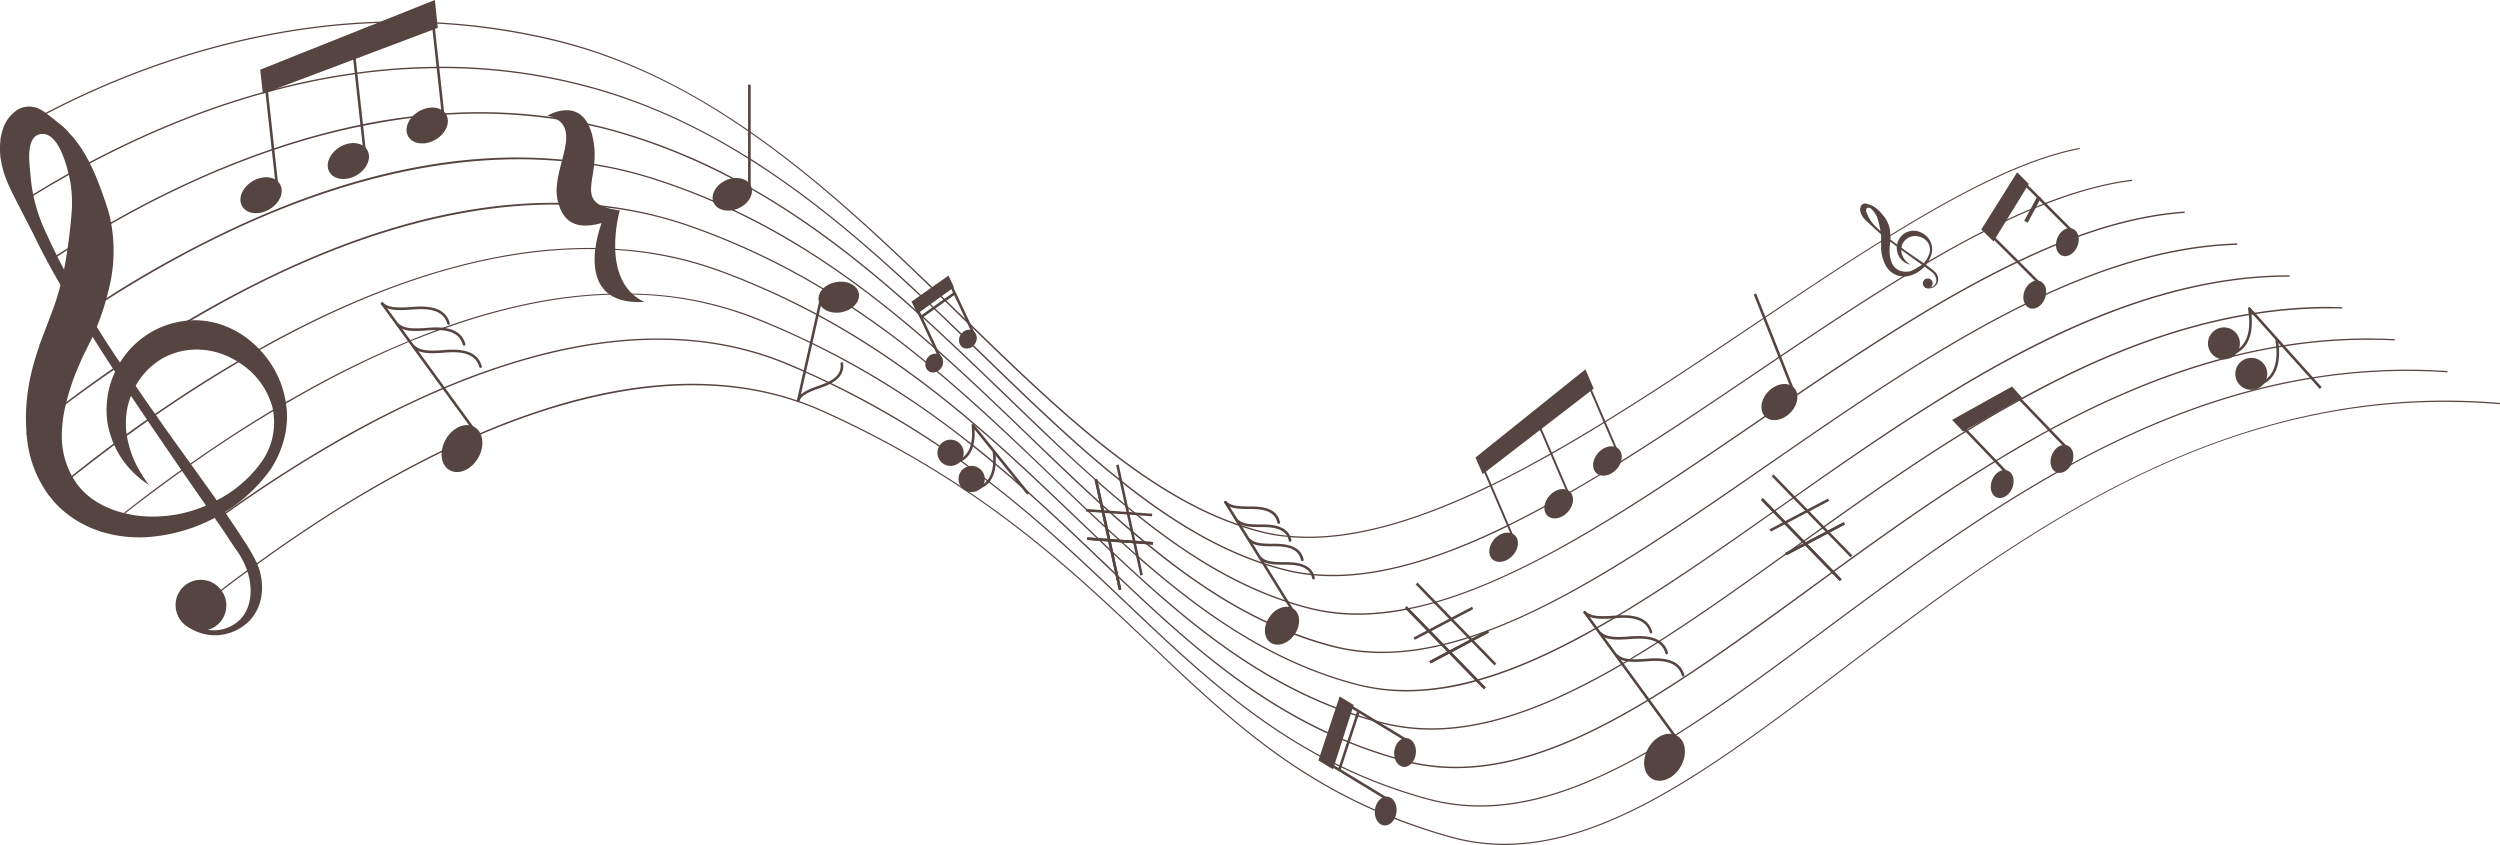 <?xml version="1.0" encoding="UTF-8"?> <svg xmlns="http://www.w3.org/2000/svg" id="Слой_1" data-name="Слой 1" viewBox="0 0 1586.67 536.25"><defs><style>.cls-1{fill:#564440;}</style></defs><path class="cls-1" d="M686.83,382.67c2.19,4.9-1.36,11.24-7.91,14.15s-13.63,1.26-15.8-3.64S664.48,381.93,671,379,684.65,377.77,686.83,382.67Z" transform="translate(-210.22 -264.6)"></path><rect class="cls-1" x="474.77" y="53.76" width="1.67" height="67.87"></rect><path class="cls-1" d="M1348.62,510.53c3.84,3.75,2.87,11-2.15,16.06s-12.2,6.2-16,2.43-2.86-11,2.16-16.06S1344.79,506.78,1348.62,510.53Z" transform="translate(-210.22 -264.6)"></path><rect class="cls-1" x="1335.67" y="448.71" width="1.67" height="67.86" transform="translate(-294.04 261.16) rotate(-21.59)"></rect><path class="cls-1" d="M1031.14,651c4.48,3,4.81,10.28.77,16.18s-10.85,8.3-15.32,5.27-4.78-10.27-.76-16.18S1026.72,648,1031.14,651Z" transform="translate(-210.22 -264.6)"></path><path class="cls-1" d="M1031.77,654.75a.85.85,0,0,1-.7-.4l-43.82-70.59a.84.84,0,0,1,1.42-.88l43.81,70.59a.82.82,0,0,1-.27,1.15A.76.76,0,0,1,1031.77,654.75Z" transform="translate(-210.22 -264.6)"></path><path class="cls-1" d="M1021.68,597a.82.82,0,0,1-.81-.68c-1.7-8.46-11.62-8.66-17.84-8.66h-2c-8.31-.1-11.11-1.32-13.63-3.7a.84.84,0,0,1,0-1.18.85.85,0,0,1,1.18,0c1.88,1.78,4,3.14,12.5,3.24h2c6.34,0,17.53.2,19.49,10a.83.83,0,0,1-.65,1Z" transform="translate(-210.22 -264.6)"></path><path class="cls-1" d="M1036.67,620.66a.83.83,0,0,1-.82-.67c-1.75-8.68-12-8.68-18.32-8.67H1016c-8.31-.09-11.1-1.32-13.62-3.71a.83.83,0,0,1,0-1.18.84.84,0,0,1,1.17,0c1.88,1.79,4,3.15,12.5,3.25h1.54c6.19,0,17.94,0,20,10a.83.83,0,0,1-.65,1Z" transform="translate(-210.22 -264.6)"></path><path class="cls-1" d="M1043.83,632.31a.84.84,0,0,1-.82-.67c-1.72-8.67-12.1-8.67-18.29-8.66h-1.56c-8.28-.09-11.09-1.32-13.66-3.71a.85.85,0,0,1,0-1.18.83.83,0,0,1,1.18,0c1.92,1.79,4.07,3.17,12.54,3.26h1.54c6.17,0,17.94,0,19.93,10a.83.83,0,0,1-.65,1Z" transform="translate(-210.22 -264.6)"></path><path class="cls-1" d="M1029,608.47a.82.82,0,0,1-.81-.67c-1.86-9.49-14.15-8.61-19.85-8.69-8.29-.07-11.09-1.3-13.63-3.69a.83.83,0,0,1,1.14-1.21c1.9,1.79,4,3.16,12.5,3.23h1.62c6.25,0,17.89,0,19.85,10a.83.83,0,0,1-.66,1Z" transform="translate(-210.22 -264.6)"></path><path class="cls-1" d="M511.32,535.61c5.69,3.28,6.74,12,2.38,19.61s-12.49,11-18.16,7.77-6.74-12-2.37-19.6S505.66,532.36,511.32,535.61Z" transform="translate(-210.22 -264.6)"></path><path class="cls-1" d="M512.36,540a.86.86,0,0,1-.68-.34l-59.59-81.86a.83.83,0,0,1,1.35-1L513,538.65a.83.83,0,0,1-.18,1.16A.82.82,0,0,1,512.36,540Z" transform="translate(-210.22 -264.6)"></path><path class="cls-1" d="M494.9,470.74a.83.83,0,0,1-.8-.61c-2.93-10.55-15.67-9.57-23.28-9-.65.05-1.26.1-1.82.13-10.05.62-13.54-.62-16.76-3.24a.82.82,0,0,1-.12-1.17.83.83,0,0,1,1.17-.13c2.47,2,5.18,3.49,15.61,2.88l1.79-.13c7.59-.57,21.72-1.66,25,10.21a.84.84,0,0,1-.58,1Z" transform="translate(-210.22 -264.6)"></path><path class="cls-1" d="M515.2,498.1a.83.83,0,0,1-.8-.61c-2.92-10.54-15.66-9.58-23.27-9-.66.05-1.27.1-1.84.13-10,.62-13.51-.61-16.75-3.24a.83.83,0,0,1-.13-1.17.84.84,0,0,1,1.18-.12c2.47,2,5.19,3.49,15.6,2.87l1.82-.14c7.59-.57,21.71-1.64,25,10.23a.83.83,0,0,1-.59,1A.78.78,0,0,1,515.2,498.1Z" transform="translate(-210.22 -264.6)"></path><path class="cls-1" d="M504.77,484a.85.85,0,0,1-.81-.62c-2.9-10.51-15.63-9.56-23.25-9l-1.84.13c-10.05.62-13.51-.6-16.76-3.22a.84.84,0,0,1,1.05-1.3c2.48,2,5.19,3.49,15.6,2.86l1.83-.13c7.57-.57,21.72-1.63,25,10.22a.83.83,0,0,1-.8,1.06Z" transform="translate(-210.22 -264.6)"></path><path class="cls-1" d="M1274.53,731.52c5.69,3.28,6.74,12,2.37,19.61s-12.49,11-18.15,7.77-6.74-12-2.37-19.6S1268.86,728.26,1274.53,731.52Z" transform="translate(-210.22 -264.6)"></path><path class="cls-1" d="M1275.57,735.88a.83.83,0,0,1-.68-.35l-59.59-81.85a.82.82,0,0,1,.19-1.16.81.81,0,0,1,1.16.18l59.59,81.85a.84.84,0,0,1-.18,1.17A.89.89,0,0,1,1275.57,735.88Z" transform="translate(-210.22 -264.6)"></path><path class="cls-1" d="M1258.11,666.65a.83.83,0,0,1-.81-.61c-2.93-10.56-15.68-9.57-23.29-9-.65.05-1.25.1-1.81.13-10.06.62-13.54-.62-16.75-3.25a.83.83,0,0,1,1-1.29c2.46,2,5.16,3.49,15.6,2.88l1.78-.13c7.59-.58,21.73-1.67,25,10.21a.85.85,0,0,1-.58,1Z" transform="translate(-210.22 -264.6)"></path><path class="cls-1" d="M1278.41,694a.83.83,0,0,1-.8-.61c-2.93-10.54-15.66-9.58-23.26-9-.66.05-1.28.1-1.85.13-10,.61-13.52-.61-16.76-3.23a.83.83,0,0,1-.12-1.17.82.82,0,0,1,1.17-.12c2.49,2,5.21,3.5,15.61,2.86l1.82-.13c7.58-.58,21.7-1.64,25,10.23a.83.83,0,0,1-.58,1A.61.61,0,0,1,1278.41,694Z" transform="translate(-210.22 -264.6)"></path><path class="cls-1" d="M1268,679.87a.83.83,0,0,1-.8-.62c-2.92-10.52-15.65-9.57-23.25-9l-1.86.13c-10,.61-13.5-.6-16.75-3.22a.84.84,0,0,1-.13-1.17.85.85,0,0,1,1.18-.13c2.49,2,5.21,3.48,15.6,2.85l1.84-.13c7.58-.57,21.7-1.61,25,10.23a.83.83,0,0,1-.8,1.06Z" transform="translate(-210.22 -264.6)"></path><path class="cls-1" d="M729.85,455.67c-1.06-5.26,3.76-10.66,10.8-12s13.58,1.73,14.62,7-3.8,10.66-10.83,12.06S730.87,461,729.85,455.67Z" transform="translate(-210.22 -264.6)"></path><path class="cls-1" d="M716.78,519.79l-.18,0a.83.83,0,0,1-.63-1l14.88-66.22a.84.84,0,1,1,1.63.37l-14.89,66.21A.83.83,0,0,1,716.78,519.79Z" transform="translate(-210.22 -264.6)"></path><path class="cls-1" d="M716.9,519.35a.81.81,0,0,1-.39-.1.83.83,0,0,1-.35-1.12c1.58-3,3.81-5.11,11.61-8l1.43-.5c5.88-2,15.71-5.44,14.48-14.21a.84.84,0,0,1,.71-.94.81.81,0,0,1,.94.71c1.42,10.13-9.64,14-15.58,16l-1.41.49c-8,2.93-9.52,4.9-10.7,7.18A.85.85,0,0,1,716.9,519.35Z" transform="translate(-210.22 -264.6)"></path><path class="cls-1" d="M1484.42,563.29c3.54,1.43,4.85,6.42,2.91,11.12s-6.34,7.32-9.87,5.9-4.81-6.43-2.89-11.14S1480.91,561.82,1484.42,563.29Z" transform="translate(-210.22 -264.6)"></path><rect class="cls-1" x="1467.53" y="524.42" width="1.67" height="48.15" transform="translate(-180.94 905.17) rotate(-43.83)"></rect><path class="cls-1" d="M1522.36,547.32c3.54,1.43,4.81,6.43,2.9,11.12s-6.32,7.34-9.88,5.9-4.82-6.42-2.87-11.14S1518.84,545.88,1522.36,547.32Z" transform="translate(-210.22 -264.6)"></path><rect class="cls-1" x="1505.06" y="508.1" width="1.67" height="48.14" transform="translate(-159.44 926.02) rotate(-43.81)"></rect><polygon class="cls-1" points="1283.34 252.37 1245.91 273.89 1238.93 266.47 1276.97 245.3 1283.34 252.37"></polygon><path class="cls-1" d="M807.27,490.42c2.13,2.12,2.05,5.88-.26,8.44s-5.86,2.93-8,.8-2-5.89.23-8.44S805.11,488.33,807.27,490.42Z" transform="translate(-210.22 -264.6)"></path><polygon class="cls-1" points="596.46 228.76 580.43 194.57 581.94 193.87 597.97 228.06 596.46 228.76"></polygon><path class="cls-1" d="M828.63,475.24c2.16,2.12,2,5.88-.24,8.44s-5.88,2.9-8,.78-2.06-5.89.24-8.44S826.47,473.12,828.63,475.24Z" transform="translate(-210.22 -264.6)"></path><polygon class="cls-1" points="617.41 212.57 601.38 178.41 602.89 177.71 618.92 211.87 617.41 212.57"></polygon><polygon class="cls-1" points="582.18 199.16 605.46 182.3 601.98 174.9 578.53 191.42 582.18 199.16"></polygon><polygon class="cls-1" points="584.71 202.16 583.74 200.8 605.41 185.37 606.38 186.72 584.71 202.16"></polygon><path class="cls-1" d="M1504.92,443c3.59,1.36,5,6.32,3.13,11.05s-6.2,7.49-9.73,6.12-5-6.34-3.16-11.08S1501.4,441.59,1504.92,443Z" transform="translate(-210.22 -264.6)"></path><rect class="cls-1" x="1488.34" y="405.07" width="1.67" height="48.17" transform="translate(-76.9 915.2) rotate(-45.05)"></rect><path class="cls-1" d="M1525.62,409.76c3.55,1.35,5,6.31,3.11,11s-6.18,7.48-9.75,6.12-4.93-6.33-3.1-11.07S1522.06,408.36,1525.62,409.76Z" transform="translate(-210.22 -264.6)"></path><rect class="cls-1" x="1508.09" y="370.86" width="1.67" height="48.15" transform="translate(-47.39 918.29) rotate(-45.01)"></rect><polygon class="cls-1" points="1265.17 153.27 1287.62 116.74 1280.22 109.34 1257.48 145.6 1265.17 153.27"></polygon><rect class="cls-1" x="1491.21" y="396.15" width="17.9" height="2.5" transform="translate(229.52 1265.9) rotate(-61.73)"></rect><path class="cls-1" d="M1090.89,770.22c3.76.49,6.31,5,5.64,10s-4.23,8.73-8,8.25-6.34-5-5.69-10S1087.11,769.72,1090.89,770.22Z" transform="translate(-210.22 -264.6)"></path><rect class="cls-1" x="1071.45" y="736.47" width="1.67" height="48.16" transform="translate(-344.74 1017.36) rotate(-58.71)"></rect><path class="cls-1" d="M1103.12,733.05c3.77.5,6.31,5,5.67,10s-4.25,8.73-8,8.24-6.31-5-5.67-10S1099.33,732.57,1103.12,733.05Z" transform="translate(-210.22 -264.6)"></path><rect class="cls-1" x="1082.57" y="698.55" width="1.67" height="48.15" transform="translate(-306.85 1008.92) rotate(-58.73)"></rect><polygon class="cls-1" points="846.01 488.27 859.15 447.44 850.23 442.01 836.73 482.63 846.01 488.27"></polygon><rect class="cls-1" x="1046.41" y="733.99" width="39.69" height="1.67" transform="translate(-175.47 1253.08) rotate(-71.77)"></rect><path class="cls-1" d="M387.92,381.5c2.92,5-.15,12.13-6.76,16s-14.35,3-17.25-2,.14-12.12,6.76-16S385,376.53,387.92,381.5Z" transform="translate(-210.22 -264.6)"></path><polygon class="cls-1" points="175.22 120.14 167.3 47.88 168.96 47.69 176.88 119.95 175.22 120.14"></polygon><path class="cls-1" d="M443.32,359.81c2.9,5-.13,12.13-6.76,16s-14.36,2.95-17.25-2,.15-12.11,6.77-16S440.45,354.85,443.32,359.81Z" transform="translate(-210.22 -264.6)"></path><polygon class="cls-1" points="230.84 98.56 222.92 26.3 224.57 26.11 232.5 98.38 230.84 98.56"></polygon><path class="cls-1" d="M493.37,337.24c2.9,5-.12,12.13-6.76,16s-14.36,2.95-17.27-2,.16-12.14,6.8-16S490.46,332.28,493.37,337.24Z" transform="translate(-210.22 -264.6)"></path><rect class="cls-1" x="487.04" y="268.29" width="1.67" height="72.71" transform="translate(-240.42 -209.82) rotate(-6.23)"></rect><polygon class="cls-1" points="166.83 59.49 277.87 17.68 275.99 0 165.13 44.21 166.83 59.49"></polygon><path class="cls-1" d="M1171.6,604.32c3.17,2.91,2.54,8.72-1.35,12.91s-9.64,5.28-12.82,2.35-2.54-8.73,1.35-13S1168.43,601.39,1171.6,604.32Z" transform="translate(-210.22 -264.6)"></path><polygon class="cls-1" points="960.3 342.58 938.8 292.52 939.95 292.03 961.45 342.09 960.3 342.58"></polygon><path class="cls-1" d="M1206.56,576.63c3.16,2.93,2.57,8.73-1.35,13s-9.64,5.26-12.81,2.32-2.55-8.72,1.36-12.94S1203.41,573.7,1206.56,576.63Z" transform="translate(-210.22 -264.6)"></path><polygon class="cls-1" points="995.45 314.93 973.94 264.86 975.09 264.37 996.59 314.44 995.45 314.93"></polygon><path class="cls-1" d="M1237.5,549.49c3.17,2.94,2.56,8.72-1.36,13s-9.63,5.25-12.81,2.33-2.56-8.74,1.36-13S1234.31,546.57,1237.5,549.49Z" transform="translate(-210.22 -264.6)"></path><polygon class="cls-1" points="1026.37 288.02 1004.87 237.94 1006.02 237.45 1027.52 287.53 1026.37 288.02"></polygon><polygon class="cls-1" points="941 300.95 1011.45 246.65 1006.23 234.39 936.44 290.36 941 300.95"></polygon><path class="cls-1" d="M1629.23,475.78a10.13,10.13,0,1,1-14.31-.78A10.09,10.09,0,0,1,1629.23,475.78Z" transform="translate(-210.22 -264.6)"></path><path class="cls-1" d="M1682.5,511.47,1639,463c1.14,9.28-.18,16.42-3.92,21.26-3.16,4.08-7.93,6.44-14.17,7l-.15-1.66c5.76-.52,10.13-2.66,13-6.37,3.81-4.91,4.88-12.55,3.2-22.7a.83.83,0,0,1,1.44-.7l45.33,50.49Z" transform="translate(-210.22 -264.6)"></path><path class="cls-1" d="M1646.57,495.1a10.14,10.14,0,1,1-14.29-.77A10.08,10.08,0,0,1,1646.57,495.1Z" transform="translate(-210.22 -264.6)"></path><path class="cls-1" d="M1638.25,510.64l-.15-1.67c5.77-.52,10.15-2.66,13-6.37,3.8-4.93,4.87-12.57,3.18-22.71l1.64-.28c1.77,10.63.59,18.7-3.51,24C1649.27,507.71,1644.5,510.07,1638.25,510.64Z" transform="translate(-210.22 -264.6)"></path><path class="cls-1" d="M820,546.76a8.33,8.33,0,1,1-11.75-1.24A8.33,8.33,0,0,1,820,546.76Z" transform="translate(-210.22 -264.6)"></path><path class="cls-1" d="M862.12,578.51l-33.38-41.35c.44,7.48-1,13.17-4.21,16.94-2.8,3.26-6.86,5-12.07,5.22l-.07-1.67c4.73-.18,8.38-1.74,10.87-4.64,3.31-3.84,4.52-10,3.58-18.41a.83.83,0,0,1,.51-.86.82.82,0,0,1,1,.25l35.1,43.47Z" transform="translate(-210.22 -264.6)"></path><path class="cls-1" d="M833.38,563.4a8.32,8.32,0,1,1-11.73-1.26A8.32,8.32,0,0,1,833.38,563.4Z" transform="translate(-210.22 -264.6)"></path><path class="cls-1" d="M825.9,576l-.06-1.67c4.7-.17,8.35-1.72,10.84-4.61,3.31-3.85,4.52-10,3.58-18.43l1.66-.19c1,8.86-.35,15.49-4,19.71C835.17,574,831,575.76,825.9,576Z" transform="translate(-210.22 -264.6)"></path><polygon class="cls-1" points="941.74 437.43 891.67 385.97 892.87 384.81 942.93 436.27 941.74 437.43"></polygon><polygon class="cls-1" points="941.74 437.43 891.67 385.97 892.87 384.81 942.93 436.27 941.74 437.43"></polygon><polygon class="cls-1" points="948.51 422.35 898.46 370.9 899.66 369.74 949.71 421.19 948.51 422.35"></polygon><polygon class="cls-1" points="897.91 406.06 897.14 404.59 934.23 385.1 935 386.58 897.91 406.06"></polygon><rect class="cls-1" x="1115.32" y="674.32" width="41.89" height="1.67" transform="translate(-394.07 345.54) rotate(-27.9)"></rect><rect class="cls-1" x="1115.32" y="674.32" width="41.89" height="1.67" transform="translate(-394.07 345.54) rotate(-27.9)"></rect><rect class="cls-1" x="912.56" y="567.93" width="1.66" height="71.8" transform="translate(-318.43 -54.76) rotate(-12.38)"></rect><rect class="cls-1" x="912.56" y="567.93" width="1.66" height="71.8" transform="translate(-318.43 -54.76) rotate(-12.38)"></rect><rect class="cls-1" x="926.27" y="558.71" width="1.66" height="71.78" transform="translate(-316.16 -51.97) rotate(-12.38)"></rect><polygon class="cls-1" points="731.15 327.7 689.35 324.71 689.47 323.05 731.27 326.03 731.15 327.7"></polygon><polygon class="cls-1" points="731.71 345.69 689.96 342.71 690.07 341.04 731.83 344.03 731.71 345.69"></polygon><polygon class="cls-1" points="731.71 345.69 689.96 342.71 690.07 341.04 731.83 344.03 731.71 345.69"></polygon><polygon class="cls-1" points="1167.65 368.78 1117.6 317.3 1118.8 316.14 1168.85 367.62 1167.65 368.78"></polygon><polygon class="cls-1" points="1167.65 368.78 1117.6 317.3 1118.8 316.14 1168.85 367.62 1167.65 368.78"></polygon><polygon class="cls-1" points="1174.44 353.7 1124.38 302.25 1125.58 301.09 1175.63 352.54 1174.44 353.7"></polygon><polygon class="cls-1" points="1123.86 337.42 1123.08 335.95 1160.12 316.45 1160.9 317.92 1123.86 337.42"></polygon><polygon class="cls-1" points="1133.83 352.4 1133.05 350.93 1170.12 331.42 1170.9 332.89 1133.83 352.4"></polygon><polygon class="cls-1" points="1133.83 352.4 1133.05 350.93 1170.12 331.42 1170.9 332.89 1133.83 352.4"></polygon><path class="cls-1" d="M344,663.73a10.89,10.89,0,0,1-1.82.57,15.57,15.57,0,0,1-10.94-.82c-.13-.06-.13-.12-.13-.06a15.62,15.62,0,0,1-5.27-4,1.71,1.71,0,0,1-.57-.69A7.85,7.85,0,0,1,324,657a.07.07,0,0,0-.07-.07A11,11,0,0,1,323,655a16,16,0,0,1,27.4-16.09,2.71,2.71,0,0,1,.44.69,14.15,14.15,0,0,1,1.82,3.14A16.12,16.12,0,0,1,344,663.73Z" transform="translate(-210.22 -264.6)"></path><path class="cls-1" d="M326.79,552.82c-5.72-7.92-11.62-16.15-17.53-24.64-1.76,1.26-3.46,2.46-5.15,3.65,5.84,8.54,11.49,16.84,17,24.88,1.39,2.08,2.77,4.09,4.21,6.1,1.89-1.38,3.78-2.7,5.72-4C329.68,556.84,328.24,554.83,326.79,552.82Zm-36-11.5c-2.7,1.94-5.34,3.89-8,5.84a56.73,56.73,0,0,0,12.51,17.72,54.75,54.75,0,0,0,7,5.79c1.25.87,2.07,1.44,2.38,1.63a105.85,105.85,0,0,1-6.41-9.81A64.52,64.52,0,0,1,290.78,541.32Zm91.12,21.3c8.11-12.38,12.13-27.52,9.81-41.85,0-.19-.07-.32-.07-.5s-.06-.32-.06-.44a62.6,62.6,0,0,0-16.28-33.06l-.62-.63c-.95-1.06-1.95-2-3-2.95-10.24-9.49-23.75-15.27-37.51-15.33a18.94,18.94,0,0,0-2.64.12,13.11,13.11,0,0,0-2.26.07,56.34,56.34,0,0,0-42.92,26.7c-1.7-2.51-3.4-5.09-5.09-7.66q-4.91-7.35-9.62-15.09a143.06,143.06,0,0,0,5.78-16.77,13.71,13.71,0,0,0,.44-1.57c.31-1.07.57-2.14.82-3.21a100.12,100.12,0,0,0,2.14-43.8,2.59,2.59,0,0,0-.19-.94,73.63,73.63,0,0,0-2.39-9.49c-3.14-9.55-6.54-19.11-10.94-27.9a8.63,8.63,0,0,0-.44-.82A76.71,76.71,0,0,0,254,348.84c-2.89-3.46-5.59-5.28-10.43-9.24-.88-.69-2.2-1.76-3.77-2.89a7,7,0,0,0-.69-.57,37.45,37.45,0,0,0-4.15-2.51,14.66,14.66,0,0,0-13.13.31c-8.36,5.41-10.06,12.7-11.13,17.85V352a5.69,5.69,0,0,0-.12,1,48.66,48.66,0,0,0-.38,6.67c0,1.5.12,2.38.19,3.33l.06.81a10,10,0,0,0,.13,1.07l.31,1.82c1.57,9.43,5.53,17.22,9.3,24.64.44.88.95,1.76,1.32,2.64a4.18,4.18,0,0,1,.44.75c3.08,6,6.16,12.07,9.24,18q4.33,9.06,9,17.66a3.37,3.37,0,0,0,.44.82c2.58,4.84,5.28,9.62,8,14.26a162.68,162.68,0,0,1-6.16,19.11L238.12,476c-.81,2-1.63,4.21-2.45,6.54a12.94,12.94,0,0,0-.5,1.63c-.5,1.32-.94,2.7-1.38,4.15-5.41,16.21-8.17,33.37-6.73,51a6.85,6.85,0,0,0,.07,1.19c.06.44.06.94.12,1.38A74,74,0,0,0,241,578.71a3.45,3.45,0,0,0,.63.69,56.09,56.09,0,0,0,10.81,11.06,67.43,67.43,0,0,0,21.68,11.44,4.85,4.85,0,0,0,.88.31,82,82,0,0,0,26.77,3.39,107.6,107.6,0,0,0,44.74-12.31c.19.25.38.56.63.88a5.92,5.92,0,0,1,.5.81c4.15,6,8.05,11.82,11.63,17.41A50.25,50.25,0,0,1,367,626.53a4.41,4.41,0,0,1,.25.81c3.7,11.19,2.26,22.19-3.52,29.23a23.47,23.47,0,0,1-21.55,7.73,18.24,18.24,0,0,1-7-2.33,19.63,19.63,0,0,1-6.22-5.09,4.66,4.66,0,0,1-.5-.75c-.69-1-1-1.64-1.14-1.64L324,656.88a.07.07,0,0,1,.07.07c.19.18.56.81,1.31,1.63a4.88,4.88,0,0,0,.57.69,29.39,29.39,0,0,0,5.15,4.15.2.2,0,0,1,.13.06c.75.44,1.64.94,2.51,1.38a30.37,30.37,0,0,0,14.65,2.89,31.3,31.3,0,0,0,18.79-7.85c6-5.22,9.86-14.33,9.3-23.88a36.88,36.88,0,0,0-2.89-13.26,3.19,3.19,0,0,0-.32-.82c-.06-.06-.06-.19-.13-.25a122,122,0,0,0-7.6-13.26c-3.71-5.78-7.66-11.69-11.88-17.78-.18-.26-.37-.57-.56-.82-.06-.06-.06-.13-.13-.19A102.55,102.55,0,0,0,381.9,562.62ZM246.61,427.39c-.13-.25-.25-.57-.44-.88-2.77-5.53-5.41-11.19-8-16.91a104,104,0,0,1-6.73-20.8c-.06-.31-.12-.62-.19-.94a102.19,102.19,0,0,1-1.69-12.32c-.57-6.78-3.46-24.76,6.85-25.89,6.53-.69,10.74,6.73,12.94,11.75a82.55,82.55,0,0,1,4.34,13.26,5.55,5.55,0,0,1,.25.95,78.91,78.91,0,0,1,1.76,23.69c-.63,7.73-1.45,15.33-2.58,22.81a3.76,3.76,0,0,1-.18,1.19c-.57,4.15-1.26,8.3-2.08,12.38C249.44,433,248,430.22,246.61,427.39Zm55.23,164.89a65.57,65.57,0,0,1-12.13-1.89,2.65,2.65,0,0,1-.94-.18c-9.42-2.33-18.22-6.6-24.94-13.07a40.46,40.46,0,0,1-7.48-9.68,1.52,1.52,0,0,1-.5-.82,52.37,52.37,0,0,1-6.41-26.14A85.51,85.51,0,0,1,252,521.21a6.43,6.43,0,0,1,.38-1.51A144.21,144.21,0,0,1,259.68,498c1.38-3.27,2.89-6.73,4.84-10.56l2.57-5.28c.63-1.25,1.32-2.51,1.89-3.83,2.51,4,5,8,7.54,11.94,1.82,2.76,3.58,5.53,5.34,8.23.25.31.44.63.63.88.25.44.5.82.75,1.19a56.92,56.92,0,0,0-4.71,33,61.75,61.75,0,0,0,3.83,12.69,6.62,6.62,0,0,0,.44.94,56.73,56.73,0,0,0,12.51,17.72,54.75,54.75,0,0,0,7,5.79c1.25.87,2.07,1.44,2.38,1.63a105.85,105.85,0,0,1-6.41-9.81,64.52,64.52,0,0,1-7.54-21.17,8.13,8.13,0,0,1-.12-1.2,40.89,40.89,0,0,1-.5-7.54,46.88,46.88,0,0,1,3.2-16.78C296.82,521,300.21,526,303.54,531c.19.31.38.56.57.88,5.84,8.54,11.49,16.84,17,24.88,1.39,2.08,2.77,4.09,4.21,6.1a2.74,2.74,0,0,0,.45.69c5.21,7.6,10.36,14.89,15.2,21.93A85.37,85.37,0,0,1,301.84,592.28Zm45.94-10.12c-5.15-7.35-10.62-14.89-16.21-22.74-.19-.19-.32-.45-.51-.63-1.38-1.95-2.82-4-4.27-6-5.72-7.92-11.62-16.15-17.53-24.64a3.93,3.93,0,0,1-.57-.81c-4.14-5.78-8.23-11.75-12.38-17.85a45.84,45.84,0,0,1,13.58-15.21c13.19-9.36,33-11.37,51-.25.31.19.63.38.88.57s.44.25.63.38a48.64,48.64,0,0,1,20.42,27.08c.25.82.44,1.69.63,2.57a5.17,5.17,0,0,1,.13,1,43,43,0,0,1-7.86,32.8A79.67,79.67,0,0,1,347.78,582.16Z" transform="translate(-210.22 -264.6)"></path><path class="cls-1" d="M1436,442.34a3.11,3.11,0,1,1-4.38-.2A3.08,3.08,0,0,1,1436,442.34Z" transform="translate(-210.22 -264.6)"></path><path class="cls-1" d="M1432.12,446.14a3.7,3.7,0,0,0,1.93.85,4.59,4.59,0,0,0,4.86-2.87c.84-2.41-.5-5.72-3.75-7.74-3.05-2.37-6.72-4.81-10.61-7.63s-8.15-5.85-12.53-9.18a139.19,139.19,0,0,1-13.38-11.14c-1.11-1-2.28-2.1-3.44-3.15a16.77,16.77,0,0,1-3.31-3.89l-.17-.31c0-.08,0-.05-.11-.18l0-.14c-.08-.16-.15-.34-.25-.6a13.6,13.6,0,0,1-.45-1.48,4.81,4.81,0,0,1,.86-4,2.81,2.81,0,0,1,2.35-.91,10.35,10.35,0,0,1,2,.51,14.89,14.89,0,0,1,2.51,1c3,1.51,5.38,4.25,7.56,7a18.6,18.6,0,0,1,3.67,9.87,28.73,28.73,0,0,1,.1,5.24,11.06,11.06,0,0,1-.14,1.29l-.11,1.13a21.62,21.62,0,0,0-.17,2.24,22,22,0,0,0,1,8.44,9.64,9.64,0,0,0,5,5.73,11.82,11.82,0,0,0,8,.25,16.78,16.78,0,0,0,11.18-11.05,8.27,8.27,0,0,0-1.09-7.1,9.43,9.43,0,0,0-5.51-3.58,9,9,0,0,0-9.65,3.34,9.32,9.32,0,0,0-1,8.28,11.36,11.36,0,0,0,3.46,4.9c1.15.93,1.84,1.39,1.84,1.39l-.57-.17a7.36,7.36,0,0,1-1.66-.58,10.92,10.92,0,0,1-5.12-4.61,11.09,11.09,0,0,1,.19-11.06,10.57,10.57,0,0,1,13.43-4.26,12,12,0,0,1,6.09,5.43,11.6,11.6,0,0,1,1,8.37,20.59,20.59,0,0,1-11.79,13.14,14.59,14.59,0,0,1-10,.5,13.63,13.63,0,0,1-7.78-7.22A24.56,24.56,0,0,1,1404.1,422c0-.89,0-1.77,0-2.55l0-2.34a31.13,31.13,0,0,0-.17-4.34,61.18,61.18,0,0,0-1.76-8.44,15.52,15.52,0,0,0-3.65-6.49c-.71-.76-2-1.83-3.14-1.27-1.82.88-.09,4,.47,5.16a19.82,19.82,0,0,0,3.82,5.62,104.4,104.4,0,0,0,13,11.29c4.41,3.3,8.63,6.27,12.62,9s7.61,5.21,10.71,7.57a24.74,24.74,0,0,1,2.27,1.92,6.87,6.87,0,0,1,1.58,2.39,5.86,5.86,0,0,1-.12,5,6,6,0,0,1-2.9,2.66,5.69,5.69,0,0,1-2.84.43,4.89,4.89,0,0,1-2.33-.79Z" transform="translate(-210.22 -264.6)"></path><path class="cls-1" d="M619.12,456.23c-47.67,2.8-27.11-50-27.11-50-11.29,2.92-24.15,3.48-28-15.06-4.23-20.27,18.72-46.89-6.26-53.21,0,0,25.58-15.57,29.62,19.67,2.55,22.23-13.38,36.72,16.22,40.48C603.6,398.11,590.59,442.82,619.12,456.23Z" transform="translate(-210.22 -264.6)"></path><path class="cls-1" d="M1530.13,359.2c-34.44,6.54-75.54,27.78-120.21,55.31-.51.31-1,.62-1.45.94a8,8,0,0,0-1,.63c-1.13.63-2.2,1.32-3.33,2.07-23.63,14.7-48.2,31.11-73.27,48-.5.31-.94.63-1.44.94-1.83,1.19-3.59,2.45-5.41,3.64-31.23,21-63.15,42.36-94.7,61.78-.31.18-.69.44-1.07.62q-16.5,10.18-32.8,19.42a10,10,0,0,0-1.07.63c-12.07,6.73-24,13.14-35.82,18.92a15.72,15.72,0,0,1-1.44.69l-1.14.56c-45.24,21.87-83.32,32.68-115.43,32.68-3.84,0-7.61-.13-11.31-.5a9.32,9.32,0,0,1-1.89-.19,98.22,98.22,0,0,1-15.78-2.58c-4.27-1.07-8.54-2.26-12.81-3.64-.82-.25-1.7-.57-2.52-.88-58.5-19.92-112.42-70.76-168.85-125.5l-3.39-3.2c-1.26-1.26-2.58-2.51-3.84-3.77-3.32-3.27-6.66-6.47-10-9.74-.44-.44-.82-.82-1.26-1.2-.56-.62-1.13-1.12-1.69-1.69-2-1.95-4-3.9-6-5.78-36.32-35.13-73.65-69.76-114.43-98.16-.57-.38-1.13-.82-1.69-1.19-37.52-26-77.93-46.63-123.11-57.5a411.7,411.7,0,0,0-74.09-10.87,8.38,8.38,0,0,0-1.82-.07,8.11,8.11,0,0,0-1.7-.12c-11.75-.57-23.25-.63-34.62-.25-85.35,3-158.74,31-209.83,57.56-10.75,5.53-20.55,11.06-29.22,16.27a5.69,5.69,0,0,1,.12-1c8.49-5.09,18-10.43,28.41-15.84,51.59-26.83,126.06-55.3,212.72-57.87,10.55-.32,21.36-.26,32.29.31a48.8,48.8,0,0,1,3.59.19,409.9,409.9,0,0,1,74.34,10.87c40.78,9.87,81.19,28.72,122.92,57.44.56.38,1.12.81,1.69,1.19,5.22,3.65,10.5,7.41,15.77,11.38,35.32,26.39,67.93,56.8,99.42,87.15,2,1.95,4,3.84,6,5.79.63.56,1.19,1.13,1.76,1.63l1.19,1.19c3.33,3.27,6.66,6.48,10,9.68.76.69,1.45,1.45,2.2,2.08,1.13,1.13,2.2,2.2,3.33,3.26,56.62,55,110.73,106.33,169.23,126.63.82.31,1.7.63,2.52.88,4.52,1.5,9.11,2.82,13.7,4a113.72,113.72,0,0,0,15.08,2.57c.63.06,1.32.13,2,.13,34.32,3.08,76.05-7.54,126.76-32.12.37-.12.75-.31,1.19-.49s1-.45,1.38-.7c11.82-5.78,23.76-12.19,35.83-19a8.33,8.33,0,0,0,1.06-.62c10.87-6.1,21.81-12.64,32.8-19.36.38-.19.76-.44,1.07-.63,31.55-19.35,63.41-40.72,94.64-61.71l5.59-3.71a15.56,15.56,0,0,1,1.39-.94c25.2-16.9,49.83-33.37,73.58-48.13.88-.57,1.83-1.13,2.7-1.7.38-.25.7-.44,1-.63.69-.44,1.38-.82,2-1.25,44.62-27.47,85.65-48.71,120.15-55.24Z" transform="translate(-210.22 -264.6)"></path><path class="cls-1" d="M1563.43,379.44c-17.21,2.07-35.44,7.17-54.29,14.52a15.48,15.48,0,0,0-1.76.63c-1.82.69-3.65,1.44-5.47,2.19-1.19.51-2.39,1-3.64,1.51-5,2.14-10,4.4-15.09,6.85-4.52,2.07-9.11,4.34-13.76,6.73-11.94,6-24.06,12.75-36.32,20,0,0,0-.06-.06,0-.25.12-.57.31-.88.5s-.88.5-1.38.82c-3.84,2.26-7.67,4.52-11.5,6.85-26,15.77-52.35,33.24-78.62,50.9-.44.31-.88.63-1.38.94-5.28,3.58-10.56,7.1-15.84,10.68-28.15,19-56.55,38.15-84.64,55.68-4.34,2.7-8.61,5.34-13,7.92-6.28,3.83-12.56,7.54-18.79,11.12a9.54,9.54,0,0,0-.81.51c-.38.18-.69.37-1.07.56-5,2.89-9.93,5.66-14.83,8.29-7.48,4.09-14.89,7.92-22.31,11.57a10.65,10.65,0,0,0-1.13.63c-39.21,19.1-76.8,31.48-110.85,31.48-4,0-7.92-.19-11.82-.56-.69,0-1.31-.07-1.94-.13a112.44,112.44,0,0,1-15.9-2.77q-6.41-1.61-12.63-3.58c-.88-.25-1.7-.56-2.52-.82-30.91-10.43-60-28.59-88.42-51.08-.62-.57-1.31-1.07-2-1.64-28.85-23-57.19-50.4-86.16-78.49-2.33-2.26-4.71-4.52-7-6.78-2.58-2.52-5.15-5-7.73-7.48q-8.39-8.1-16.78-16.09c-.37-.38-.81-.75-1.19-1.13-.57-.57-1.13-1.07-1.7-1.63-2.07-1.95-4.14-3.9-6.22-5.78-33.55-31.42-68.56-61.59-107.33-86-.57-.38-1.13-.76-1.69-1.07-31.18-19.55-64.73-35.44-101.87-45.37a357.42,357.42,0,0,0-94.07-12.07,16,16,0,0,0-1.7.06,389.87,389.87,0,0,0-50.27,3.59,13.93,13.93,0,0,0-1.7.25,428.35,428.35,0,0,0-55,11.37,8.77,8.77,0,0,0-1.69.44.43.43,0,0,0-.26.06l-1.37.38c-40.73,11.31-77.8,27.46-109.73,44.37-4.58,2.38-9,4.84-13.38,7.29-7.92,4.39-15.4,8.79-22.5,13.19-3.27,1.95-6.41,4-9.49,5.91a4.18,4.18,0,0,0-.44-.75c3.15-2,6.41-4.09,9.74-6.1,7.1-4.34,14.58-8.8,22.44-13.2q6.41-3.57,13.19-7.16c32-16.9,69.19-33.05,110-44.43a8,8,0,0,1,1.7-.44,7.44,7.44,0,0,1,1.63-.44c2.13-.63,4.33-1.25,6.53-1.76a430.13,430.13,0,0,1,48.52-9.61,14.06,14.06,0,0,1,1.69-.25A390,390,0,0,1,487.29,307a15.81,15.81,0,0,1,1.69-.06,360,360,0,0,1,94.39,12.19C617.49,328.29,651,343.18,685,364.36c.56.31,1.12.69,1.69,1,11.44,7.29,22.94,15.21,34.56,23.88,25.83,19.36,50.09,40.72,73.47,62.59,2.07,1.89,4.14,3.84,6.15,5.78.57.51,1.13,1.07,1.7,1.64a10.6,10.6,0,0,1,1.26,1.19c5.59,5.22,11.12,10.56,16.65,15.84,2.64,2.51,5.21,5,7.79,7.54,2.39,2.26,4.71,4.52,7,6.79C864,518.38,892,545.53,920.51,568.34c.63.56,1.32,1.07,2,1.63,28.34,22.5,57.25,40.79,88,51.28.88.31,1.7.63,2.58.88,4.46,1.45,9,2.77,13.51,3.9a106.55,106.55,0,0,0,15.26,2.64,11.58,11.58,0,0,0,2,.18c37.07,3.52,78.8-9.36,122.66-30.85a10.86,10.86,0,0,0,1.2-.57c7.54-3.64,15.07-7.6,22.75-11.81,4.77-2.58,9.55-5.28,14.39-8a9.83,9.83,0,0,0,1.06-.63,3.12,3.12,0,0,0,.63-.32c6.09-3.52,12.26-7.16,18.41-10.8,4.66-2.9,9.43-5.79,14.14-8.8,27.84-17.35,56-36.32,83.9-55.18,5.27-3.58,10.61-7.16,16-10.74.44-.32.94-.63,1.38-1,25.83-17.34,51.78-34.56,77.36-50.08,2-1.26,4-2.45,6-3.65s4.2-2.51,6.34-3.71c.07-.06.07-.12.13-.12a13.08,13.08,0,0,1,1.26-.69c.88-.57,1.82-1.13,2.7-1.63,11.69-6.79,23.25-13.2,34.69-19,5.08-2.58,10.18-5.09,15.2-7.42s9.93-4.59,14.83-6.6c1.2-.56,2.46-1.06,3.65-1.5,1.44-.63,2.82-1.2,4.27-1.76.57-.19,1.13-.45,1.7-.7,19.1-7.35,37.51-12.5,54.92-14.64Z" transform="translate(-210.22 -264.6)"></path><path class="cls-1" d="M1596.8,399.74c-21.87,1.5-44.43,6.91-67.36,15.2-4.78,1.7-9.55,3.52-14.39,5.47-7.67,3.14-15.4,6.54-23.13,10.31a9.86,9.86,0,0,0-1.63.75c-45.88,21.87-92.88,52.54-139.39,84.08q-10.08,6.8-20.16,13.7l-4.15,2.83c-52.91,36.13-102.87,70.25-151.07,93.69-19.17,9.31-36.89,16.41-53.42,21.18a16.94,16.94,0,0,1-1.82.5q-7.92,2.28-15.46,3.78a10.25,10.25,0,0,1-1.88.37,158.56,158.56,0,0,1-30.79,3.21,123.71,123.71,0,0,1-30.86-3.77c-4.21-1.07-8.42-2.27-12.57-3.59-.81-.31-1.69-.56-2.51-.88-33.81-11.24-64.79-30.91-94.83-55-.75-.57-1.51-1.2-2.26-1.82-.94-.76-1.82-1.51-2.77-2.33a12.52,12.52,0,0,1-2-1.69c-5.78-4.65-11.56-9.62-17.28-14.71a25.94,25.94,0,0,1-2.13-1.95c-18.54-16.4-37-34.18-55.68-52.22C831.78,500,814.18,483,796,466.47a.06.06,0,0,1-.06-.06.77.77,0,0,1-.25-.19,15.69,15.69,0,0,1-1.26-1.13c-.57-.5-1.07-1-1.63-1.44l-.07-.07v-.06A5.08,5.08,0,0,0,792,463c-32.17-28.91-66.23-56.12-104.63-78a3.94,3.94,0,0,0-.69-.38c-.57-.38-1.13-.69-1.69-1-3.46-1.95-7-3.84-10.5-5.66a384.47,384.47,0,0,0-70.13-28.66q-10.18-3-20.55-5.21V344c-6.6-1.45-13.26-2.64-20-3.58a329.84,329.84,0,0,0-70.26-3,7.35,7.35,0,0,0-1.2.13,15.91,15.91,0,0,0-1.69.06c-6.48.44-12.95,1.07-19.49,1.89-10.05,1.25-20.16,2.89-30.41,5a16.19,16.19,0,0,0-1.69.31,449.45,449.45,0,0,0-54.61,14.84l-1.7.56c-33.49,11.37-67.55,26.89-101.86,46.44-9.3,5.22-18.6,10.81-27.9,16.65-2.08,1.38-4.22,2.71-6.35,4.09-2,1.25-3.9,2.51-5.91,3.83a3.37,3.37,0,0,1-.44-.82c2-1.25,3.9-2.57,5.91-3.89,2.26-1.45,4.59-2.89,7-4.4,8.55-5.34,17.79-10.87,27.53-16.4a622.62,622.62,0,0,1,59.13-29.79c14.45-6.34,28.72-11.88,42.86-16.72l1.63-.56a470.44,470.44,0,0,1,54.61-14.89l1.7-.38c10.68-2.14,21.17-3.77,31.6-5,6.16-.75,12.26-1.32,18.35-1.69a12.94,12.94,0,0,1,1.64-.13,2.69,2.69,0,0,1,.69-.06A331.59,331.59,0,0,1,561.06,339c7.48,1.07,14.9,2.45,22.25,4q10.74,2.35,21.3,5.46a379.39,379.39,0,0,1,71.2,29.16c3.08,1.63,6.16,3.27,9.18,5,.56.32,1.12.63,1.69,1a2.67,2.67,0,0,1,.57.31c38.08,21.62,71.89,48.46,103.81,77.05a4.48,4.48,0,0,1,.82.69l1.51,1.32c.56.5,1.06,1,1.63,1.44l.06.13,1.32,1.13c18.22,16.53,35.94,33.62,53.48,50.52,18.79,18.1,37.2,36,55.86,52.54.32.25.63.56,1,.81,5.72,5.16,11.5,10.06,17.28,14.84a25,25,0,0,0,2,1.69c1.51,1.26,3,2.52,4.52,3.71.76.63,1.58,1.26,2.33,1.82,29.35,23.44,59.64,42.61,92.63,53.8.81.31,1.7.62,2.51.87,4.46,1.45,8.92,2.77,13.45,3.9,19.23,4.9,39.59,4.71,60.77.69a12.53,12.53,0,0,0,2-.37c5.08-1,10.24-2.2,15.45-3.71.63-.13,1.26-.32,1.88-.51,62.66-18,132.23-65.48,204.55-114.93,1.33-.95,2.71-1.82,4-2.77,6.91-4.65,13.76-9.36,20.67-14.07,46.32-31.36,93.13-61.9,138.81-83.77.57-.25,1.08-.5,1.64-.75,8-3.84,16-7.36,23.88-10.56,4.71-2,9.42-3.71,14.14-5.41,23-8.29,45.56-13.69,67.49-15.2Z" transform="translate(-210.22 -264.6)"></path><path class="cls-1" d="M1630.11,420c-40.34,1.2-80.94,13.32-121.41,31.86-4.34,2-8.67,4.09-13,6.22-55,27-109.78,64.92-163.57,102.12-62,42.92-121.91,84.39-177.46,105.07-1.57.63-3.14,1.19-4.71,1.76-2.08.75-4.15,1.44-6.23,2.14-.62.18-1.19.37-1.82.56-5,1.63-10,3-15,4.21a9.67,9.67,0,0,1-1.88.44,162.1,162.1,0,0,1-37.71,4.72,126.37,126.37,0,0,1-31.23-3.84,230.12,230.12,0,0,1-24.44-7.79q-9-3.41-17.66-7.54c-27-12.63-52-30-76.29-49.9-.76-.56-1.51-1.19-2.26-1.82-1.89-1.57-3.71-3.14-5.6-4.71-.69-.57-1.38-1.14-2.07-1.76-4.34-3.65-8.61-7.42-12.88-11.32-.69-.56-1.39-1.19-2.08-1.82s-1.63-1.44-2.45-2.19-1.44-1.26-2.13-2C893.49,571,878.78,556.9,864,542.57c-18.8-18.09-37.78-36.38-57.63-53.91-1.07-1-2.07-2-3.14-2.83-38-33.56-79.31-64.66-128.58-87.79-3.83-1.82-7.66-3.58-11.62-5.28a386.19,386.19,0,0,0-37.39-14.07,251.52,251.52,0,0,0-38.4-9.18c-6.72-1.13-13.51-2-20.36-2.58-86.91-7.91-186.19,22.44-289.38,88.3-3.77,2.44-7.6,5-11.44,7.54-1.57,1-3.2,2.07-4.77,3.2-8.67,5.72-17.35,11.82-26.08,18.16a12.94,12.94,0,0,1,.5-1.63c7.54-5.47,15.9-11.38,25-17.47l4.78-3.27c4-2.64,8.17-5.34,12.5-8.1a704.9,704.9,0,0,1,81-44.62c74.78-34.82,144.54-49.27,208.19-43.11,6.85.63,13.58,1.51,20.24,2.7a268.36,268.36,0,0,1,38.58,9.3q19.05,6.13,36.7,13.76c4.53,1.95,9,4,13.45,6.1,48.2,22.81,88.8,53.29,126.25,86.15,1.07.88,2.07,1.83,3.14,2.77,20.36,18,39.84,36.76,59.07,55.3,14.58,14,29,27.84,43.42,41,.69.63,1.45,1.32,2.14,2,1.38,1.2,2.76,2.45,4.15,3.65l2,1.82c3.7,3.33,7.48,6.6,11.25,9.8.69.63,1.38,1.2,2.07,1.77,2.45,2.07,4.9,4.14,7.35,6.15.76.63,1.51,1.32,2.33,1.89,23.82,19.54,48.45,36.57,75.09,49q8.77,4.15,17.85,7.54a223,223,0,0,0,24.13,7.73c21.62,5.6,44.43,4.84,68.12-.69.63-.12,1.26-.31,1.89-.44,5-1.19,10-2.64,15-4.21l1.76-.56c58.57-19,122.42-63.22,188.59-109,53.79-37.2,108.59-75.1,163.57-102.12,4.53-2.26,9-4.4,13.51-6.47,40.41-18.47,80.94-30.6,121.28-31.8Z" transform="translate(-210.22 -264.6)"></path><path class="cls-1" d="M1663.41,439.33v.88h-.63c-110.28,0-217.55,72.77-313,139.82a11.57,11.57,0,0,0-1.38,1c-3,2.08-5.9,4.09-8.79,6.16-.82.57-1.7,1.2-2.52,1.76-.5.38-.94.69-1.45,1-33.61,23.69-66,46.37-97.4,65.16-1,.63-2,1.26-3,1.83-3.65,2.19-7.29,4.27-10.88,6.28a9.27,9.27,0,0,1-1.5.82c-8.3,4.71-16.53,9.11-24.7,13.07-17.53,8.6-33.87,15.08-49.2,19.41-.63.19-1.26.38-1.83.51a163.86,163.86,0,0,1-44,6.41,126.23,126.23,0,0,1-32.17-4.09c-53.1-14-96.33-44.05-137.62-80.06l-2.07-1.88c-3.21-2.83-6.35-5.66-9.55-8.55l-2-1.82c-2-1.82-4-3.64-6-5.47-.75-.69-1.44-1.32-2.13-2-3.65-3.33-7.23-6.72-10.88-10.18-.37-.31-.69-.69-1.06-1-7-6.6-13.89-13.26-20.93-20-23.82-22.87-48-45.94-74.09-67.87-2.32-1.94-4.65-3.83-7-5.72a558.28,558.28,0,0,0-46.83-34.74c-6-4.09-12.18-8-18.53-11.82A454.6,454.6,0,0,0,646.9,408.1a249.79,249.79,0,0,0-52.41-11.88,270.89,270.89,0,0,0-29.66-1.76C494.2,393.77,415,418.72,331.57,468q-22,12.82-44.3,28.09c-.88.57-1.77,1.2-2.71,1.83-.69.43-1.38.94-2.07,1.44Q267.31,509.71,252,521.21q-12.44,9.24-24.88,19.23a6.85,6.85,0,0,1-.07-1.19c7.17-5.66,15.65-12.32,25.33-19.55,8.92-6.66,18.72-13.82,29.47-21.24,1.26-.82,2.52-1.7,3.84-2.64a9.64,9.64,0,0,0,.94-.63c13.13-8.86,27.39-18.1,42.67-27.14,14.51-8.61,29.91-17,46-25,68.19-33.81,131.47-50.4,189.22-49.71a261.08,261.08,0,0,1,82.64,14,453.37,453.37,0,0,1,85.65,40.28c6.34,3.84,12.56,7.79,18.6,11.82a559.27,559.27,0,0,1,46.37,34.43c2.58,2,5.09,4.15,7.61,6.22,26.07,21.81,50.14,44.94,73.9,67.75,7,6.66,13.89,13.32,20.73,19.79.69.63,1.32,1.26,2,1.89,3.14,2.89,6.22,5.84,9.3,8.67.69.69,1.45,1.32,2.14,2,2.51,2.32,5.09,4.65,7.6,6.91a25.52,25.52,0,0,0,2,1.82c2.63,2.46,5.27,4.78,7.91,7.1.7.63,1.39,1.26,2.07,1.83,41.48,36.32,84.84,66.67,138.13,80.68,23.94,6.29,49.08,4.78,75.16-2.32a17.6,17.6,0,0,0,1.82-.5c24-6.73,48.77-18.1,74.21-32.43a10.64,10.64,0,0,0,1.45-.81c3.08-1.7,6.22-3.52,9.3-5.35l3.21-1.88c32-19,65.1-42.17,98.78-65.86l1.38-1c.88-.63,1.83-1.26,2.7-1.89,2.9-2,5.79-4.09,8.68-6.1.44-.31.88-.62,1.38-.94,47.25-33.3,96.15-67,146.67-93.13,61.21-31.61,115.75-47,166.9-47Z" transform="translate(-210.22 -264.6)"></path><path class="cls-1" d="M1696.78,459.56v.88c-2.83-.12-5.59-.12-8.36-.12a307,307,0,0,0-46.37,3.58c-.63.12-1.32.18-2,.31a4.48,4.48,0,0,0-.94.19,16.59,16.59,0,0,0-1.7.25c-50.08,8.36-98.09,28.22-143.9,53.48a17,17,0,0,0-1.51.81c-11.06,6-21.93,12.45-32.68,19-.5.31-1,.63-1.44.88-30.92,19-60.77,39.77-89.55,60.32-.44.32-1,.63-1.39.95-3.77,2.7-7.54,5.4-11.31,8-.44.38-.88.69-1.32,1-.94.63-1.82,1.32-2.76,1.94-1.07.82-2.14,1.58-3.21,2.33l-4.52,3.2c-27.46,19.67-54,38.65-79.81,55.05-.5.38-1,.69-1.51,1-5.59,3.58-11.12,7-16.65,10.24-.76.5-1.57,1-2.33,1.44l-2.7,1.58c-.5.31-.94.56-1.44.88-9.68,5.65-19.3,10.87-28.78,15.52-34.63,17.09-64.6,25.45-92,25.45a125.49,125.49,0,0,1-31.61-4c-.44-.13-.82-.19-1.26-.32-1.51-.43-3-.81-4.52-1.25-3.08-.88-6.1-1.82-9-2.77-.57-.19-1.13-.37-1.63-.56-1.07-.32-2.08-.63-3.09-1-3.26-1.13-6.47-2.26-9.67-3.52-54.8-21.11-97.91-57.56-140.77-97.84-.75-.69-1.44-1.38-2.2-2-2.32-2.26-4.71-4.46-7-6.72-.63-.57-1.26-1.2-1.89-1.83-4.08-3.83-8.23-7.79-12.32-11.69-20.73-19.85-41.72-39.9-64.34-59.25-.57-.51-1.13-1-1.7-1.45-29-24.7-60.64-48.07-97.91-68.24-.5-.25-1-.51-1.51-.82a484.42,484.42,0,0,0-60-27.09,233.33,233.33,0,0,0-67.43-14.14c-4.21-.31-8.48-.43-12.75-.5-72.21-1.19-146.36,26.71-212.66,63.91-4.58,2.58-9.11,5.22-13.57,7.86-18.22,10.68-35.82,22-52.47,33.55-1.76,1.26-3.46,2.46-5.15,3.65-4.53,3.14-8.93,6.34-13.33,9.49-2.7,1.94-5.34,3.89-8,5.84q-13.76,10.27-26.45,20.3c-5,4-10,8-14.77,11.94a3.45,3.45,0,0,1-.63-.69q6.78-5.65,14.9-12.07c8-6.35,16.83-13.26,26.51-20.42,2.71-2,5.47-4,8.3-6.1,4.15-3,8.48-6.09,12.88-9.17,1.7-1.2,3.39-2.39,5.15-3.58,16-11.06,33.5-22.37,52.16-33.31,4.52-2.7,9.11-5.34,13.83-7.92,4.9-2.76,9.92-5.53,14.95-8.16,47.7-25.21,93.57-42.11,136.3-50.22a306.06,306.06,0,0,1,62.15-5.65c4.28.06,8.49.19,12.63.56a229.51,229.51,0,0,1,67.68,14.08,488.27,488.27,0,0,1,60,27c.51.25,1,.57,1.51.82,67.3,36.32,116.45,83.33,164.33,129.14l13,12.44c.63.63,1.25,1.19,1.88,1.76,1.89,1.76,3.71,3.52,5.53,5.28.76.69,1.45,1.32,2.14,2,43.11,40.53,86.41,77.23,141.39,98.41,3.14,1.25,6.35,2.45,9.62,3.51,1,.38,2.07.7,3.08,1.08.56.18,1.06.37,1.63.5,2,.69,4,1.31,6,1.88s4,1.2,6,1.7c.51.13,1.07.31,1.57.44,36,9.61,75.47,3,124.24-21.12q14.14-7,28.66-15.45c.5-.26,1-.57,1.5-.88s1.26-.69,1.89-1.07,1.51-.94,2.26-1.32c5.66-3.46,11.38-7,17.16-10.62.56-.32,1.06-.69,1.63-1.07,25.89-16.53,52.6-35.51,80.12-55.3l2.58-1.82c.63-.44,1.19-.88,1.82-1.32,1.95-1.38,3.9-2.77,5.85-4.21.43-.25.87-.63,1.38-.94l11.31-8.11c.5-.32.94-.63,1.38-.94,28.85-20.55,58.7-41.35,89.55-60.33.5-.32,1-.63,1.44-.88,5.85-3.65,11.69-7.17,17.6-10.56,3.64-2.14,7.29-4.21,10.93-6.28,1.32-.76,2.71-1.51,4.09-2.27.5-.25,1-.56,1.51-.81,46-25.26,94.19-45.25,144.47-53.6a16.44,16.44,0,0,1,1.69-.26.44.44,0,0,1,.38-.06,17.71,17.71,0,0,1,1.89-.31,301,301,0,0,1,47.06-3.71C1691.19,459.5,1694,459.5,1696.78,459.56Z" transform="translate(-210.22 -264.6)"></path><path class="cls-1" d="M1730.15,479.86l-.06.82c-5.59-.32-11.19-.44-16.66-.44a334.18,334.18,0,0,0-53,4.21,395.23,395.23,0,0,0-3.9.63,7.16,7.16,0,0,0-1.63.25c-9.43,1.57-18.79,3.58-28,5.9-1.76.44-3.58.88-5.34,1.45-38.2,10.12-74.65,25.89-109.53,44.68a8.56,8.56,0,0,1-1.51.81q-16.59,9.15-32.74,18.92c-.5.31-1,.63-1.44.94-35.51,21.62-69.38,45.75-101.93,69.44l-1.32.95c-5,3.58-9.93,7.22-14.83,10.8-35.19,25.64-68.68,50-100.8,69.5-.5.32-1,.57-1.5.89-42.49,25.57-82.64,42.54-121.73,42.54a125.67,125.67,0,0,1-28.15-3.08c-1.83-.44-3.58-.88-5.4-1.38s-3.46-1-5.16-1.51a283.18,283.18,0,0,1-28.84-9.93c-.5-.19-1.07-.44-1.57-.63-.95-.38-1.89-.82-2.89-1.26-3.21-1.32-6.41-2.76-9.62-4.21-51.53-23.94-91.62-60-132.28-98.59a29,29,0,0,1-2.13-2c-3.21-3-6.48-6.09-9.68-9.17-14.83-14.2-29.85-28.53-45.56-42.54-1.64-1.51-3.27-3-4.9-4.34-5.22-4.65-10.56-9.23-16-13.82-.51-.44-1-.88-1.57-1.32-4.15-3.46-8.43-6.91-12.77-10.37-.5-.44-1-.82-1.5-1.2A536.9,536.9,0,0,0,725.71,483l-1.51-.75c-11.06-5.35-22.63-10.44-34.82-15.27a220.14,220.14,0,0,0-77.29-15.4c-4.84-.19-9.74-.12-14.71.06q-48.92,1.42-104.31,21.18a27.77,27.77,0,0,0-3.58,1.26c-6,2.13-12.13,4.52-18.36,7-.5.18-1,.44-1.57.62A629.39,629.39,0,0,0,402,514.86c-3.39,1.89-6.85,3.9-10.3,5.91-2.71,1.57-5.47,3.14-8.17,4.84q-25.83,15.36-52,33.81c-1.95,1.32-3.83,2.64-5.78,4.08q-18,12.82-36.08,26.89c-4.9,3.9-9.86,7.8-14.76,11.82a4.85,4.85,0,0,1-.88-.31c4.9-4,9.8-7.92,14.7-11.69q18.28-14.43,36.57-27.4c1.89-1.38,3.78-2.7,5.72-4q26.29-18.48,52.35-34.13c2.77-1.63,5.47-3.26,8.17-4.83,3.39-2,6.73-3.84,10.05-5.72a607.78,607.78,0,0,1,67.5-32.93c.56-.25,1.06-.44,1.57-.63,5.65-2.39,11.18-4.52,16.71-6.54,1.32-.5,2.64-.94,3.9-1.44h.06a402.93,402.93,0,0,1,52.22-15A300.46,300.46,0,0,1,596.44,451c5-.19,10-.25,14.89-.06a221.92,221.92,0,0,1,78.37,15.27c12.12,4.84,23.63,9.93,34.68,15.27a7.92,7.92,0,0,1,1.51.76c39,18.85,71.58,40.65,100.61,63.71L828,547c4.27,3.45,8.48,6.84,12.57,10.24.56.5,1.07.88,1.57,1.38,4.33,3.58,8.54,7.23,12.75,10.87,2.46,2.2,4.91,4.34,7.36,6.54,16.21,14.45,31.61,29.09,46.88,43.67,3,2.77,5.84,5.6,8.73,8.3.76.69,1.45,1.38,2.14,2.07,40.85,38.84,81.12,75.16,132.91,99.16,3.14,1.51,6.34,3,9.55,4.28.94.44,2,.81,2.89,1.19.5.25,1.07.5,1.57.69a287.55,287.55,0,0,0,28.34,9.81c1.82.56,3.71,1.13,5.59,1.63s3.9,1,5.85,1.44c47.44,10.5,96.33-7.85,148.74-39.39.51-.26,1-.57,1.51-.89,32.11-19.48,65.54-43.86,100.8-69.5,4.83-3.58,9.74-7.1,14.7-10.74l1.32-.95c32.55-23.62,66.49-47.76,102-69.44a14.64,14.64,0,0,1,1.45-.87q16.11-9.9,32.74-18.92c.5-.25,1-.56,1.5-.82,34.38-18.6,70.26-34.18,107.84-44.43,3.08-.81,6.22-1.63,9.3-2.38q13-3.21,26.27-5.47a11.59,11.59,0,0,1,1.63-.25,9.78,9.78,0,0,1,1.38-.25c.63-.13,1.26-.25,1.89-.32a343.37,343.37,0,0,1,53.6-4.27C1719,479.42,1724.5,479.55,1730.15,479.86Z" transform="translate(-210.22 -264.6)"></path><path class="cls-1" d="M1763.52,500.09l-.06.82a374.14,374.14,0,0,0-84.78,3.83,18.69,18.69,0,0,0-1.94.32C1622,514,1571.6,534.28,1524.47,559.92c-2.76,1.57-5.53,3.08-8.29,4.65-52.66,29.6-101.24,65.73-147.3,99.91-33,24.51-64.41,47.89-94.76,66.8-.07.07-.13.13-.2.13a15.9,15.9,0,0,1-1.44.88q-8.87,5.57-17.66,10.56c-36.26,20.48-71,33.68-105.19,33.68a126.91,126.91,0,0,1-34.12-4.65,322,322,0,0,1-54-20.17,14.71,14.71,0,0,1-1.45-.69c-.94-.44-1.89-.88-2.83-1.38-3.2-1.58-6.34-3.21-9.49-4.91-48.13-26-85.4-61.39-124.17-98.22-25.77-24.44-53.1-50.59-85.78-75.66a52.18,52.18,0,0,1-2.57-2c-3.59-2.7-7.23-5.47-10.94-8.17-1.44-1-2.89-2.07-4.33-3.14a.41.41,0,0,1-.25-.13c-.45-.31-.89-.63-1.32-.94-4-2.83-8-5.65-12.2-8.42a564.65,564.65,0,0,0-69.31-39.78c-.63-.31-1.19-.56-1.83-.88h0q-6.6-3.19-13.39-6.22c-.5-.25-1-.44-1.57-.69-3.08-1.38-6.22-2.77-9.43-4.08-68.12-28.91-145-15.9-217.74,14.58-.5.18-1,.44-1.57.69-49.21,20.86-96.46,49.7-137.69,79l-6,4.33a5.92,5.92,0,0,0-.5-.81c2-1.51,4-2.89,6-4.34,19.35-13.76,38.77-26.46,58-38a648.06,648.06,0,0,1,79.74-41c.51-.25,1.07-.44,1.58-.63a432.4,432.4,0,0,1,67.42-22.43C616.36,474.46,667.2,477,711,495.57c3.14,1.32,6.22,2.64,9.24,4.08a7.34,7.34,0,0,1,1.57.69c4.84,2.14,9.61,4.34,14.26,6.6.57.26,1.13.51,1.76.82a553.48,553.48,0,0,1,68.81,39.59c4.27,2.89,8.49,5.78,12.57,8.73a12.08,12.08,0,0,1,1,.69c.12.13.31.19.5.38,1.51,1.07,3.08,2.2,4.59,3.33,3.39,2.39,6.66,4.84,9.86,7.29.63.51,1.26,1,1.83,1.45.44.31.87.69,1.32,1,32.67,25.14,60.13,51.22,85.83,75.66C962.8,682.65,1000,718,1048,744c3.14,1.63,6.29,3.27,9.49,4.9,1,.44,1.89.94,2.83,1.38a14.44,14.44,0,0,0,1.51.69,316.49,316.49,0,0,0,53.92,20.18c45.24,12.5,91-1.83,139.44-29.41v-.06c5.59-3.15,11.18-6.48,16.84-10,.38-.25.82-.5,1.2-.75.06,0,.12-.07.25-.13,30.35-19,61.83-42.35,94.89-66.92,45.87-34.06,94.32-70.07,146.79-99.67,3.33-1.88,6.66-3.71,10-5.53,36.45-19.79,74.85-36.32,115.63-46.88.63-.12,1.19-.31,1.76-.44q16.5-4.23,33.55-7c.64-.13,1.27-.19,1.89-.32A376.67,376.67,0,0,1,1763.52,500.09Z" transform="translate(-210.22 -264.6)"></path><path class="cls-1" d="M1796.89,520.33l-.07.81c-174.88-14.64-303.26,82.58-416.63,168.29-78.11,59.14-147.11,111.42-215.17,111.42a126.83,126.83,0,0,1-34.69-4.78c-12.44-3.52-24.12-7.41-35.12-11.75-4.28-1.63-8.42-3.33-12.44-5.15-59.26-26-99.17-63.91-144-106.45-50.85-48.2-108.4-102.81-206.82-146.92-5-2.27-10-4.21-15.14-6a.56.56,0,0,1-.31-.06c-63.91-21.93-135.49-7.29-201.15,20.61-8.3,3.58-16.6,7.35-24.7,11.25a731.69,731.69,0,0,0-82.51,47.26c-11.88,7.85-23.44,15.83-34.56,23.94-2.14,1.51-4.28,3-6.35,4.58q-8.4,6.13-16.34,12.26c-7.61,5.85-14.89,11.56-21.93,17.28-1,.76-2,1.57-3,2.39-.06,0-.06.06-.12.12a1.71,1.71,0,0,1-.57-.69l.12-.12c1-.82,2-1.63,3.09-2.45,7-5.66,14.39-11.44,22-17.22,5.34-4.15,10.87-8.3,16.53-12.38,2.07-1.57,4.14-3.08,6.28-4.59,11.06-8,22.56-16,34.44-23.82a739.37,739.37,0,0,1,83-47.63c8.17-4,16.28-7.66,24.26-11.06a456.05,456.05,0,0,1,53.91-19.29c55-15.52,104.38-16,147.11-1.51.07,0,.13.07.19.07.38.12.82.31,1.26.43.06,0,.12.07.19.07,5,1.76,9.86,3.71,14.64,5.84a616.63,616.63,0,0,1,87.54,48c1.88,1.26,3.77,2.51,5.65,3.83,46.51,31.42,81.57,64.66,113.87,95.33,44.68,42.42,84.52,80.19,143.59,106.14,4.15,1.82,8.36,3.58,12.76,5.21a349.48,349.48,0,0,0,34.94,11.76c79.12,22.24,157.91-37.4,249.1-106.46,54.48-41.22,116.13-87.91,184.62-121.34C1642.74,529.19,1718.78,513.73,1796.89,520.33Z" transform="translate(-210.22 -264.6)"></path></svg> 